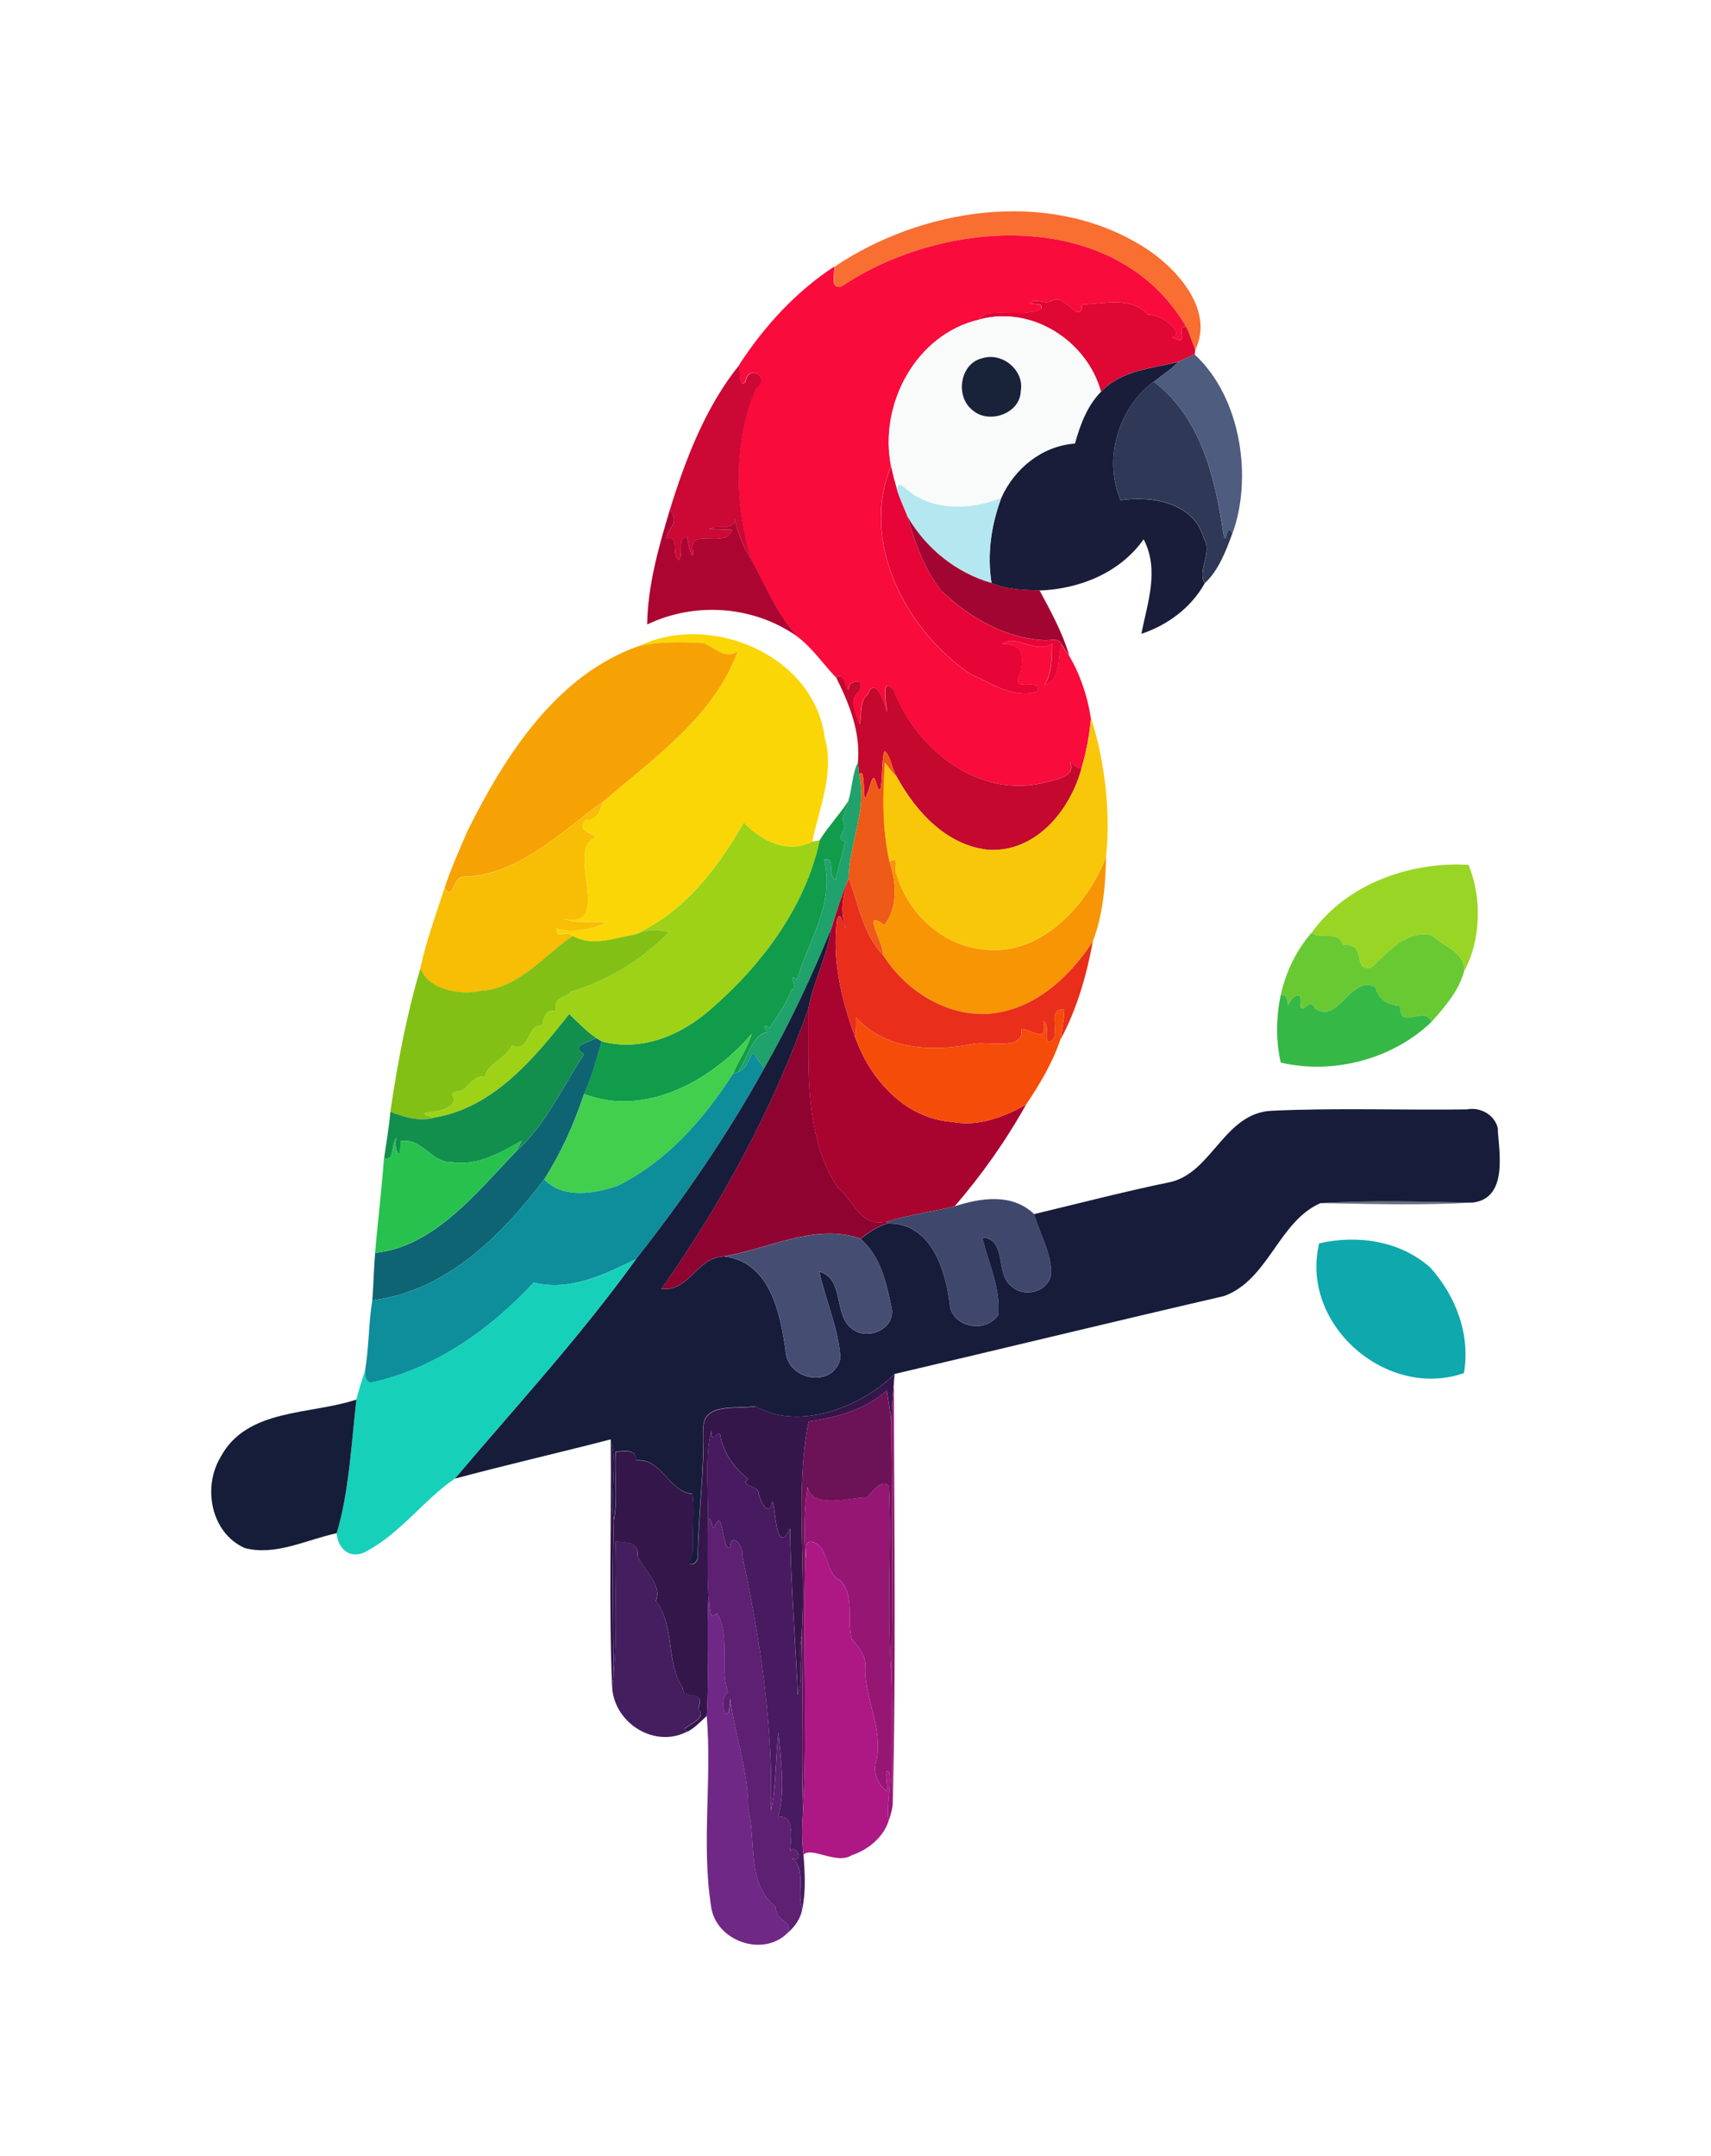 <svg xmlns="http://www.w3.org/2000/svg" viewBox="3.984 -70 567.031 714.255"> <svg xmlns="http://www.w3.org/2000/svg" id="Layer_2" dataName="Layer 2" viewBox="0 0.004 170.468 229.238" height="574.255" width="427.031" y="0" x="73.984" preserveAspectRatio="xMinYMin" style="overflow: visible;"><path class="cls-49" d="M82.45,7.34c11.49-7.73,28.06-10.37,40.45-2.9,4.53,2.68,9.96,8.48,7.27,13.91-.38-1.01-.74-2.03-1.16-3.02C119.77-.55,96.9.8,83.29,10.01c-1.46.14-.72-1.7-.84-2.68Z" style="fill: #f86f31;"></path><path class="cls-38" d="M83.29,10.01C96.9.8,119.77-.55,129.01,15.33c-1.72-.5.76,2.71-1.89,1.35,1.82-.51-1.45-3.14-3.2-3.01-2.28-2.48-5.81-1.41-8.71-1.35-.3,2.95-2.25-1.59-4.07-.48-.92.57-1.97-.48-2.86.29.46.27,1.67-.07,1.53.72-1.85,1.4-7.64-.35-8.18,1.47-8.39,1.9-13.35,11.21-11.7,19.4-4.13,9.91,1.87,21.66,10.5,27.48,2.78,1.22,5.67,3.3,8.83,2.34.78-2.18-3.81.51-2.21-2.53.56-2.64.07-3.8-2.46-3.82,2.05-1.31,4.27,1.42,6.64-.02-.08,1.14.12,3.8-1,5.46,2.36-.53,1.64-4.11,2.27-5.32.33.48.64.98.99,1.46,1.49,2.52,2.45,5.42,2.89,8.31-.21,2.23-.61,4.45-1.26,6.59-.67.06-1.06-.54-1.54-.9.9,1.92-1.68,2.35-3.04,2.7-8.87,2.4-17.21-4.21-20.28-12.12-1.7-2.04-1,1.72-.86,2.89-.43-1.2-1.47-4.93-2.59-2.34-1.13.96-.7,2.64-1.03,3.93-.54-1.29-1.52-3.18-.21-4.23.54-.54.58-2.15-1.13-1.05-.38,2.38-.45-2.09-1.78-.89-1.67-1.74-3.13-3.93-5.15-5.43-2.72-2.97-4.2-6.74-6.11-10.22-2.18-7.3-2.39-15.49.63-22.57,2.07-1.59-1.11-3.23-1.34-.97-.91,1.19-.78-1.5-.81-2.22,3.26-5,7.48-9.64,12.54-12.93.12.98-.62,2.82.84,2.68Z" style="fill: #f90b3c;"></path><path class="cls-43" d="M108.29,12.13c.88-.76,1.93.28,2.86-.29,1.82-1.12,3.77,3.43,4.07.48,2.9-.06,6.43-1.13,8.71,1.35,1.75-.14,5.02,2.5,3.2,3.01,2.65,1.36.17-1.84,1.89-1.35.42.99.78,2.01,1.16,3.02-.02.14-.06.44-.08.58-.74.3-1.47.63-2.18.99-3.58.88-7.53,1.11-10.21,3.95-1.84-6.76-9.19-11.44-16.06-9.57.54-1.82,6.33-.06,8.18-1.47.14-.79-1.07-.44-1.53-.72Z" style="fill: #df0734;"></path><path class="cls-15" d="M101.65,14.31c6.87-1.87,14.22,2.81,16.06,9.57-1.84,1.89-2.74,4.36-3.43,6.84-4.36.3-8.02,3.31-9.76,7.22-3.95,1.57-9.02,1.78-12.43-1.08-.49-.37-1.09-1.18-1.39-.19-.29-.97-.56-1.95-.74-2.94-1.65-8.19,3.31-17.51,11.7-19.4ZM102.07,19.42c-3.04.64-3.69,5.08-1.35,6.88,2.12,1.9,6.29.48,6.37-2.49.53-2.74-2.42-5.18-5.02-4.39Z" style="fill: #f9fafa;"></path><path class="cls-34" d="M127.92,19.93c.71-.37,1.43-.69,2.18-.99,6.27,5.8,7.63,16.52,5,23.67-.86-1.69-.73,2.27-1.21-.1-1.07-7.31-2.96-15.22-9.19-19.97,1.08-.86,2.28-1.59,3.23-2.61Z" style="fill: #4d5c7f;"></path><path class="cls-4" d="M102.07,19.42c2.61-.8,5.55,1.65,5.02,4.39-.08,2.97-4.25,4.39-6.37,2.49-2.34-1.79-1.69-6.23,1.35-6.88Z" style="fill: #182239;"></path><path class="cls-11" d="M117.71,23.88c2.68-2.84,6.63-3.07,10.21-3.95-.95,1.02-2.15,1.75-3.23,2.61-4.71,3.46-6.68,10.25-4.39,15.67,4.23-.63,9.69.36,11.01,5.02,1.21,1.92-.92,4.2.12,5.97-1.78,3.21-4.92,5.54-8.38,6.68.81-4.12,2.42-8.45.3-12.5-3.12,4.43-8.48,6.58-13.76,6.77-2.14-.07-4.36-.12-6.36-.98-.61-3.8-.05-7.65,1.28-11.23,1.73-3.9,5.4-6.91,9.76-7.22.69-2.48,1.59-4.95,3.43-6.84Z" style="fill: #191d39;"></path><path class="cls-40" d="M60.68,39.46c2.08-6.73,4.78-13.72,9.23-19.19.02.72-.11,3.4.81,2.22.23-2.27,3.41-.63,1.34.97-3.02,7.08-2.81,15.27-.63,22.57-1.22-1.89-1.99-4.1-2.39-6.3.92,2.99-1.77,1.55-3.18,2.28,1,.05,2.07.08,3.08.13-.99,2.69-5.9-.6-5.2,2.88-.04,1.93-.85-1.97-.73-1.98-1.51.09-.43,2.18-1.16,3.11-1.07-.85.21-3.43-1.64-2.87.11-1.46,1.91-1.89.47-3.81Z" style="fill: #cc0835;"></path><path class="cls-51" d="M120.3,38.2c-2.29-5.42-.32-12.21,4.39-15.67,6.23,4.75,8.12,12.67,9.19,19.97.48,2.37.35-1.6,1.21.1-.84,2.32-1.84,4.92-3.65,6.59-1.04-1.77,1.09-4.05-.12-5.97-1.32-4.66-6.79-5.66-11.01-5.02Z" style="fill: #303858;"></path><path class="cls-18" d="M100.45,61.2c-8.64-5.83-14.64-17.58-10.5-27.48.19.99.46,1.97.74,2.94.36,1.3.97,2.5,1.45,3.76.93,3.44,2.25,6.97,4.51,9.86,3.72,3.49,8.47,6.25,13.68,6.46.76.01,1.83-.37,2.19.57-.64,1.21.08,4.79-2.27,5.32,1.12-1.66.92-4.32,1-5.46-2.36,1.44-4.59-1.29-6.64.02,2.53.01,3.02,1.18,2.46,3.82-1.6,3.04,2.99.36,2.21,2.53-3.16.96-6.05-1.12-8.83-2.34Z" style="fill: #e60536;"></path><path class="cls-44" d="M90.69,36.66c.3-.98.9-.17,1.39.19,3.42,2.86,8.48,2.65,12.43,1.08-1.33,3.58-1.89,7.43-1.28,11.23-4.67-1.34-8.66-4.56-11.09-8.74-.48-1.26-1.09-2.46-1.45-3.76Z" style="fill: #b4e7f0;"></path><path class="cls-7" d="M60.68,39.46c1.44,1.92-.36,2.35-.47,3.81,1.85-.56.57,2.02,1.64,2.87.74-.94-.35-3.02,1.16-3.11-.13.01.69,3.91.73,1.98-.7-3.48,4.22-.19,5.2-2.88-1.02-.05-2.08-.08-3.08-.13,1.41-.74,4.1.71,3.18-2.28.4,2.2,1.16,4.41,2.39,6.3,1.91,3.48,3.39,7.24,6.11,10.22-5.76-4.08-13.53-4.64-19.87-1.59.08-5.17,1.52-10.27,3.01-15.19Z" style="fill: #ad0531;"></path><path class="cls-21" d="M96.65,50.28c-2.26-2.89-3.57-6.42-4.51-9.86,2.44,4.19,6.42,7.4,11.09,8.74,2,.86,4.21.91,6.36.98,1.48,2.78,3.04,5.59,3.93,8.62-.35-.47-.67-.97-.99-1.46-.37-.94-1.43-.56-2.19-.57-5.2-.21-9.96-2.96-13.68-6.46Z" style="fill: #a30532;"></path><path class="cls-33" d="M56.68,57.46c9.32-4.45,23.07,1.15,24.49,12.17,1.34,4.67-.83,9.58-1.65,13.73-3.21,1.71-6.84-.13-9.05-2.53-3.48,6.07-7.89,11.87-14.47,14.83-2.7.45-5.6,1.65-8.2.18-.56-.88-2.35.55-2.1-1.02,2.08.64,4.61.12,6.56-.71-1.87-.36-3.85.21-5.66-.57,6.85,1.48.02-9.38,4.29-10.76-.32-.61-2.75-.67-1.34-2.37,1.51.29,1.88-1.29,2.35-2.38,6.65-5.71,14.62-11.25,17.72-19.79-1.58,1.05-3.03-.47-4.41-1.11-2.89-.18-5.69-.22-8.54.34Z" style="fill: #fbd607;"></path><path class="cls-39" d="M56.68,57.46c2.84-.56,5.65-.52,8.54-.34,1.38.64,2.83,2.16,4.41,1.11-3.1,8.54-11.07,14.08-17.72,19.79-5.71,4.07-11.08,9.74-18.58,10-1.3-.11-1.39,3.37-2.46,1.46.86-2.59,1.97-5.09,3.06-7.59,4.94-9.93,11.82-20.68,22.77-24.44Z" style="fill: #f6a205;"></path><path class="cls-30" d="M82.68,61.66c1.33-1.21,1.4,3.27,1.78.89,1.72-1.1,1.67.5,1.13,1.05-1.31,1.06-.32,2.94.21,4.23.33-1.29-.1-2.97,1.03-3.93,1.12-2.59,2.16,1.14,2.59,2.34-.13-1.16-.83-4.93.86-2.89,3.07,7.91,11.41,14.53,20.28,12.12,1.36-.35,3.94-.78,3.04-2.7.48.36.87.95,1.54.9-1.51,5.53-5.99,11.1-12.25,10.78-5.54-.52-9.64-5-12.18-9.63-.63-.96-.85-2.94-1.62-3.42-.56.69-.11,7.58-1.13,4.16-.47-1.79-.79.8-1.18,1.45-.69,2.55-.1-4.13-1.05-2.45-.07-.56-.13-1.11-.18-1.67.38-3.98-1.15-7.8-2.88-11.24Z" style="fill: #c4082e;"></path><path class="cls-14" d="M116.41,67.08c1.83,5.6,2.61,12.8,1.97,18.22-2.09,5.87-8.37,13.29-16.14,12.32-5.49-.46-10.08-4.77-11.6-9.94-.44-.79.52-2.58-.92-1.65-.97-4.34-.91-8.76-.61-13.17.5.68,1.01,1.35,1.6,1.96,2.54,4.64,6.64,9.11,12.18,9.63,6.26.32,10.74-5.25,12.25-10.78.65-2.15,1.05-4.36,1.26-6.59Z" style="fill: #f9c709;"></path><path class="cls-9" d="M89.1,71.41c.77.48.99,2.45,1.62,3.42-.59-.61-1.1-1.28-1.6-1.96-.31,4.41-.36,8.84.61,13.17,1.04,3.04,1,6.15-.66,8.34-3.2-2.25-.08,2.25-.19,3.99-2.63-2.75-3.26-6.76-4.56-10.2.1-4.57,2.42-8.93,1.42-13.6.95-1.68.36,5,1.05,2.45.39-.64.72-3.24,1.18-1.45,1.01,3.42.57-3.47,1.13-4.16Z" style="fill: #ee5a17;"></path><path class="cls-1" d="M84.28,77.99c.51-1.64.56-3.86,1.28-5.09.04.56.11,1.11.18,1.67,1,4.67-1.32,9.03-1.42,13.6-.91,2.22-1.63,4.5-2.33,6.8-2.58,6.3-5.47,12.47-8.85,18.4-.48-.7-.96-1.4-1.45-2.08-.62.88-.85,2.17-1.99,2.55,1.19-1.63,1.94-5.14,3.82-5.23-.38-.69-.52-1.19.36-.6,1.02-1.63,2.27-3.18,2.86-5.03,1.11-.07-.72-2.65.75-1.3,1.68-5.73,4.96-9.79,3.6-15.91,1.6-.42.33,2.07,1.52,2.64.37-1.72.89-3.39,1.27-5.1-1.5-.05.2-1.42-.15-2.24-.56-1.06.48-2.01.55-3.07Z" style="fill: #1fa26c;"></path><path class="cls-41" d="M33.32,88.04c7.5-.26,12.87-5.93,18.58-10-.47,1.08-.83,2.67-2.35,2.38-1.41,1.7,1.02,1.76,1.34,2.37-4.27,1.39,2.56,12.25-4.29,10.76,1.8.78,3.78.21,5.66.57-1.96.82-4.49,1.35-6.56.71-.25,1.57,1.54.14,2.1,1.02-3.87,2.64-7.15,7-12.26,7.27-2.68.61-6.95-.21-7.87-3.01.76-3.61,2.06-7.09,3.19-10.6,1.08,1.91,1.17-1.57,2.46-1.46Z" style="fill: #f8bd05;"></path><path class="cls-10" d="M80.49,83.18c1.1-1.8,2.66-3.4,3.79-5.19-.06,1.06-1.11,2.01-.55,3.07.35.82-1.35,2.19.15,2.24-.38,1.71-.9,3.38-1.27,5.1-1.19-.57.08-3.06-1.52-2.64,1.36,6.12-1.92,10.18-3.6,15.91-1.47-1.34.36,1.24-.75,1.3-.59,1.84-1.84,3.4-2.86,5.03-.88-.59-.73-.09-.36.6-1.88.09-2.63,3.6-3.82,5.23-.18.07-.53.21-.7.28.73-1.82,1.96-3.41,2.49-5.32-5.31,6.19-14.04,11.05-22.19,7.94,1.04-2.26,1.66-4.62,2.33-6.97,5.2,1.43,10.48-.77,14.36-4.17,6.76-5.83,12.6-13.54,14.49-22.41Z" style="fill: #119c4b;"></path><path class="cls-5" d="M56,95.66c6.58-2.96,10.99-8.75,14.47-14.83,2.21,2.4,5.84,4.24,9.05,2.53l.98-.18c-1.9,8.87-7.73,16.58-14.49,22.41-3.88,3.4-9.16,5.6-14.36,4.17-.17-.11-.52-.31-.7-.42-1.33-.91-2.43-2.08-3.58-3.18-4.63,5.88-10.05,12.42-17.86,13.7-4.15-1.15,2.61-.04,2.63-2.54-.92-1.07.76-.72,1.33-1.24.81-.73,1.52-1.82,2.77-1.67.24-1.72,2.78-2.34,3.53-4.09,2.5,1.04,1.91-2.87,4.02-2.65.22-1.09.41-2.29,1.87-1.86-.43-2.08,1.09-1.58,1.89-2.61,4.77-1.35,9.56-4.26,13.04-7.93-1.95-.19-2.25-.52-4.59.39Z" style="fill: #9ed217;"></path><path class="cls-2" d="M102.25,97.63c7.77.97,14.04-6.45,16.14-12.32-.07,3.76-.41,7.74-1.76,11.25-3.23,4.98-8.23,9.46-14.49,9.6-5.4.04-10.41-3.32-13.26-7.79.11-1.74-3.01-6.24.19-3.99,1.66-2.19,1.69-5.3.66-8.34,1.44-.93.48.86.92,1.65,1.52,5.17,6.11,9.48,11.6,9.94Z" style="fill: #f79505;"></path><path class="cls-13" d="M145.58,95.41c4.61-6.45,13-9.43,20.74-8.98,1.84,4.32,1.65,10.06-.58,14.09.26-2.5-2.7-3.28-4.26-4.75-3.26-.88-5.77,2.19-7.98,4.23-2.8.54-.28-3.08-3.76-3.03-.68-1.92-2.86-.59-4.16-1.56Z" style="fill: #99d525;"></path><path class="cls-16" d="M82,94.96c.7-2.29,1.42-4.58,2.33-6.8-.73,2.19-1.26,4.39-.38,6.63-.44-.39-.64-2.37-1.15-1.22-.72,5.29.57,10.71,2.39,15.65,1.97,5.6,6.63,10.8,12.88,11.21,3.4.67,6.76-.66,9.7-2.25-2.66,4.78-5.86,9.28-9.43,13.42-2.97.7-5.99,1.09-8.9,2-3.66.89-4.33-2.84-6.55-4.47-4.55-7.03-3.8-15.66-3.9-23.63.65-3.62,2.49-6.94,3-10.53Z" style="fill: #a9032f;"></path><path class="cls-6" d="M84.32,88.17c1.3,3.44,1.92,7.45,4.56,10.2,2.84,4.47,7.85,7.82,13.26,7.79,6.26-.14,11.26-4.62,14.49-9.6-.81,4.46-2.12,9-4.28,12.98.17-1.31.47-2.62.51-3.94-2.46-.36-.41,3.08-1.69,4.12-1.35.56-.04-2.09-1.07-2.62.64,3.14-1.68,1.01-2.95,1.03.55,3.06-4.87,1.5-6.49,2.01-5.3,1.04-11.5.77-15.35-3.54.03.88.02,1.75-.12,2.62-1.82-4.94-3.11-10.36-2.39-15.65.51-1.15.71.83,1.15,1.22-.88-2.24-.36-4.43.38-6.63Z" style="fill: #e92e1c;"></path><path class="cls-31" d="M56,95.66c2.34-.91,2.64-.58,4.59-.39-3.47,3.67-8.27,6.58-13.04,7.93-.8,1.03-2.33.53-1.89,2.61-1.46-.42-1.65.77-1.87,1.86-2.11-.22-1.52,3.69-4.02,2.65-.75,1.75-3.29,2.38-3.53,4.09-1.24-.15-1.96.93-2.77,1.67-.57.52-2.25.16-1.33,1.24-.02,2.5-6.79,1.39-2.63,2.54-1.99.55-3.96-.07-5.81-.79.94-6.39,2.13-12.78,3.98-18.98.93,2.8,5.2,3.62,7.87,3.01,5.1-.27,8.39-4.63,12.26-7.27,2.6,1.47,5.5.27,8.2-.18Z" style="fill: #83c016;"></path><path class="cls-29" d="M145.58,95.41c1.3.96,3.48-.36,4.16,1.56,3.48-.05.96,3.57,3.76,3.03,2.21-2.04,4.72-5.11,7.98-4.23,1.56,1.47,4.52,2.25,4.26,4.75-.68,2.58-2.55,4.71-4.29,6.67-.97-2.32-4.25,1.28-4.16-2.09-1.61-.16-2.78-.74-3.29-2.49-3.17-1.74-4.92,4.95-7.93,2.83-.68-1.67-1.41.61-1.96-.26.43-2.73-1.32-1.19-1.62-.16-.13-.65-.13-1.47-.99-1.4.65-3.01,2.05-5.9,4.08-8.22Z" style="fill: #69c932;"></path><path class="cls-37" d="M146.07,105.44c3,2.13,4.76-4.57,7.93-2.83.51,1.75,1.68,2.33,3.29,2.49-.09,3.37,3.19-.23,4.16,2.09-5.17,4.96-13.02,7.01-19.96,5.39-.67-2.94-.61-6.02,0-8.95.87-.07.87.74.99,1.4.3-1.03,2.04-2.57,1.62.16.55.86,1.28-1.41,1.96.26Z" style="fill: #36b847;"></path><path class="cls-8" d="M59.54,142.51c8.09-11.45,14.74-23.82,19.45-37.02.11,7.97-.64,16.6,3.9,23.63,2.22,1.63,2.88,5.36,6.55,4.47v.25c-1.34.39-2.46,1.18-3.54,2.03-5.92-2.12-12.14,1.34-18.06,2.32-3.74.2-4.47,4.65-8.31,4.32Z" style="fill: #8f0330;"></path><path class="cls-48" d="M111.16,109.72c1.28-1.05-.77-4.49,1.69-4.12-.04,1.33-.34,2.63-.51,3.94-1.05,3.08-2.77,5.98-4.57,8.64-2.94,1.59-6.3,2.92-9.7,2.25-6.25-.41-10.91-5.6-12.88-11.21.14-.87.14-1.75.12-2.62,3.85,4.31,10.04,4.58,15.35,3.54,1.62-.5,7.04,1.05,6.49-2.01,1.26-.02,3.59,2.11,2.95-1.03,1.03.53-.28,3.19,1.07,2.62Z" style="fill: #f64c0a;"></path><path class="cls-25" d="M29.5,119.86c7.81-1.28,13.23-7.81,17.86-13.7,1.15,1.11,2.26,2.27,3.58,3.18-.98.52-3.53,1.03-1.61,2.1-2.8,4.31-5.15,9.46-8.97,12.85.24-.45.47-.9.69-1.36-2.82,1.61-5.89,3.36-9.28,2.82-2.7.07-3.94-3.33-6.74-2.77.08,3.51-1.04.53-.5-.47-.78.7-.24,3.25-1.66,2.69.3-2.04.65-4.07.83-6.12,1.84.71,3.82,1.33,5.81.79Z" style="fill: #128f4d;"></path><path class="cls-35" d="M49.31,116.73c8.15,3.11,16.88-1.75,22.19-7.94-.53,1.91-1.76,3.5-2.49,5.32-3.84,6.01-8.81,11.63-15.32,14.81-3.07,1.01-7.17,1.71-9.63-.91,2.23-3.51,3.96-7.32,5.26-11.27Z" style="fill: #42cf4d;"></path><path class="cls-42" d="M49.33,111.45c-1.92-1.08.63-1.58,1.61-2.1.18.1.53.31.7.42-.67,2.35-1.29,4.71-2.33,6.97-1.3,3.95-3.03,7.76-5.26,11.27-5.62,7.44-13.03,14.83-22.74,16,.17-2.09.19-4.18.38-6.26,7.85-.83,13.47-8.06,18.67-13.45,3.82-3.39,6.17-8.54,8.97-12.85Z" style="fill: #0e6472;"></path><path class="cls-22" d="M69.7,113.83c1.15-.38,1.37-1.67,1.99-2.55.49.69.97,1.39,1.45,2.08-4.92,8.88-10.68,17.26-16.96,25.22-4.18,2.03-8.72,4.3-13.52,3.09-5.74,6.19-13.01,11.33-21.34,13.2-.92.15-.96-.84-.98-1.5.54-3.1.46-6.26.97-9.36,9.71-1.17,17.11-8.56,22.74-16,2.46,2.62,6.56,1.92,9.63.91,6.51-3.18,11.48-8.8,15.32-14.81.17-.07.52-.21.7-.28Z" style="fill: #0d8e9a;"></path><path class="cls-32" d="M22.86,125.2c1.41.56.87-1.99,1.66-2.69-.54,1,.58,3.98.5.47,2.8-.56,4.04,2.84,6.74,2.77,3.39.54,6.46-1.21,9.28-2.82-.21.46-.45.91-.69,1.36-5.19,5.39-10.82,12.62-18.67,13.45.35-4.19.88-8.36,1.17-12.55Z" style="fill: #27c24e;"></path><path class="cls-36" d="M98.35,131.59c3.47-1.13,7.61-1.76,10.51,1.02.73,2.6,2.3,5.08,2.27,7.89-.38,2.44-3.59,3.23-5.28,1.63-2.18-1.67-.53-6.21-3.85-6.45.81,3.38,2.42,6.66,2.13,10.22-1.58,2.55-6.18,1.73-6.44-1.41-.53-4.58-2.55-10.83-8.24-10.64v-.25c2.91-.91,5.93-1.3,8.9-2Z" style="fill: #3f486c;"></path><path class="cls-47" d="M146.74,131.16c6.68-.42,13.4-.2,20.1-.07-6.69.4-13.41.19-20.1.07Z" style="fill: #6a6f7f;"></path><path class="cls-3" d="M170.22,121.61v-.27c-.35-1.82-2.32-2.93-4.11-2.57-8.6.12-17.22-.22-25.81.18-6.25.28-7.84,8.06-13.32,9.41-6.07,1.25-12.09,2.81-18.12,4.26.73,2.6,2.3,5.08,2.27,7.89-.38,2.44-3.59,3.23-5.28,1.63-2.18-1.67-.53-6.21-3.85-6.45.81,3.38,2.42,6.66,2.13,10.22-1.58,2.55-6.18,1.73-6.44-1.41-.53-4.58-2.55-10.83-8.24-10.64-1.34.39-2.46,1.18-3.54,2.03,2.6,2.28,3.39,5.7,4.06,8.94.76,2.9-3.13,4.62-5.18,2.96-2.53-1.85-.99-6.71-4.34-7.56.83,3.82,2.57,7.57,2.79,11.48-.98,4.06-7.22,2.91-7.27-1.21-.75-5.01-2.08-11.51-8.12-12.3-3.74.2-4.47,4.65-8.31,4.32,8.09-11.45,14.74-23.82,19.45-37.02.65-3.62,2.49-6.94,3-10.53-2.58,6.3-5.47,12.47-8.85,18.4-4.92,8.88-10.68,17.26-16.96,25.22-7.33,10.19-15.88,19.48-23.97,29.02,6.85-1.84,13.77-3.42,20.63-5.2.95,2.93-.07,7.31.41,10.68.56-2.98.04-6.05.25-9.06,1.13-.05,2.72-.43,2.7,1.15,3.44-.36,4.28,4.18,7.46,4.43.3,2.51-.05,5.06.08,7.58-1.35,2.86.84,1.56.63.61.07-5.69.88-11.35.72-17.01.08-3.32,4.64-2.36,6.88-2.77,6.07,3.5,14.45-.26,18.44-4.26,14.52-3.41,29.03-6.94,43.57-10.3,5.88-2.12,7.22-9.87,12.76-12.29,6.68-.42,13.4-.2,20.1-.07,4.61-.52,3.61-6.28,3.37-9.48Z" style="fill: #171c3a;"></path><path class="cls-27" d="M67.85,138.2c5.92-.98,12.14-4.44,18.06-2.32,2.6,2.28,3.39,5.7,4.06,8.94.76,2.9-3.13,4.62-5.18,2.96-2.53-1.85-.99-6.71-4.34-7.56.83,3.82,2.57,7.57,2.79,11.48-.98,4.06-7.22,2.91-7.27-1.21-.75-5.01-2.08-11.51-8.12-12.3Z" style="fill: #454e72;"></path><path class="cls-46" d="M146.56,136.49c5.07-1.17,10.7-.35,14.69,3.17,3.4,3.77,5.35,8.85,4.48,13.98-10.19,3.58-21.73-6.4-19.16-17.14Z" style="fill: #0fa8ad;"></path><path class="cls-23" d="M42.67,141.67c4.8,1.21,9.34-1.06,13.52-3.09-7.33,10.19-15.88,19.48-23.97,29.02-4.09,2.81-7.08,7.09-11.49,9.5-2.09,1.34-3.99-.02-4.13-2.3,1.64-5.46,1.93-11.84,2.61-17.68.31-1.28.73-2.52,1.13-3.77.03.66.06,1.65.98,1.5,8.33-1.87,15.61-7.01,21.34-13.2Z" style="fill: #17d0ba;"></path><path class="cls-50" d="M71.98,158.02c6.07,3.5,14.45-.26,18.44-4.26-.05.39-.08.79-.11,1.19-.19,1.75-.31,3.51-.31,5.28-.18-1.44-.39-2.86-.62-4.29-2.88,2.57-6.64,3.58-10.34,4.1-1.86,9.27-.29,18.88-.93,28.27-.61,2.56.32,5.46-.49,7.9-.34-7.34-.96-14.66-1.04-22.02-1.96,3.98-1.9-3.09-2.37-3.62-.36,2.37-1.61.09-1.8-1.12-.08-.91-2.56-.88-1.38-1.79-1.74-1.39-3.05-3.18-3.61-5.34-.12-1.95-1.35,1.31-1.22-1.09-.91,2.77-.42,7.96-.47,11.63-.07,3.43-.1,6.86.05,10.3-.26,5.27.1,10.55-.22,15.82-.78.7-1.51,1.5-2.43,2.02-1.95-.39,2.99-1.35,1.27-2.97,1.17-2.72-1.93-.9-2.04-2.8-2.23-3.23-.96-8.1-3.54-11.44.91-2.11-1.61-4.05-2.43-5.96.25-1.95-1.62-1.76-2.87-1.93-.22,5.9.3,11.83-.27,17.72-.08-6.83-.18-13.67.02-20.5.56-2.98.04-6.05.25-9.06,1.13-.05,2.72-.43,2.7,1.15,3.44-.36,4.28,4.18,7.46,4.43.3,2.51-.05,5.06.08,7.58-1.35,2.86.84,1.56.63.61.07-5.69.88-11.35.72-17.01.08-3.32,4.64-2.36,6.88-2.77Z" style="fill: #34164b;"></path><path class="cls-45" d="M90,160.23c0-1.77.12-3.53.31-5.28.02,18.55.31,37.12-.15,55.66-.23-5.67.01-11.34-.17-17.01.11-11.12.12-22.25,0-33.37Z" style="fill: #951773;"></path><path class="cls-24" d="M79.03,160.04c3.71-.52,7.46-1.53,10.34-4.1.23,1.42.44,2.85.62,4.29.11,11.12.1,22.25,0,33.37-.65-8.31.05-16.69-.33-25-.87-1.09-2.22.75-2.89,1.46-2.01-.03-7.19,1.7-7.89-1.36-.49,3.15-.44,6.35-.28,9.53-.36,11.12.28,22.28-.3,33.37-.27-7.76.04-15.53-.19-23.29.64-9.39-.93-19,.93-28.27Z" style="fill: #6c1257;"></path><path class="cls-20" d="M1.26,164.71c3.47-6.44,11.86-5.53,17.95-7.57-.68,5.83-.97,12.22-2.61,17.68-4.01.85-8.06,3.03-12.16,1.96-4.51-2.01-5.61-8.08-3.18-12.07Z" style="fill: #161d39;"></path><path class="cls-19" d="M65.72,172.86c.04-3.67-.44-8.86.47-11.63-.13,2.39,1.1-.86,1.22,1.09.56,2.16,1.87,3.96,3.61,5.34-1.18.9,1.3.87,1.38,1.79.19,1.2,1.44,3.49,1.8,1.12.47.53.42,7.6,2.37,3.62.09,7.36.7,14.68,1.04,22.02.81-2.44-.12-5.34.49-7.9.23,7.76-.08,15.52.19,23.29-.14,1.9-.18,3.83.06,5.73.19,2.38.33,4.8-.15,7.16-.84-2.12.65-5.17-1.4-6.72,1.78.81.56-2.07-.24-.89.15-1.46.65-5.06-1.59-4.49,1.06-3.6.34-7.74.07-11.26-.38,3.46-.31,7.14-.99,10.48.3-11.38-1.41-22.73-3.81-33.83.29-1.28-1.56-3.26-1.57-1.04-1.2.45-.84-5.51-2.07-2.86-.4.96-.17-.99-.88-1.02Z" style="fill: #481a5f;"></path><path class="cls-50" d="M52.85,162.41c.95,2.93-.07,7.31.41,10.68-.2,6.83-.1,13.67-.02,20.5-.06.54-.13,1.08-.2,1.63-.47-10.92-.07-21.88-.19-32.81Z" style="fill: #34164b;"></path><path class="cls-45" d="M86.77,170.05c.67-.71,2.02-2.55,2.89-1.46.38,8.31-.31,16.69.33,25,.19,5.67-.06,11.34.17,17.01-.06.77-.28,1.51-.54,2.24-.33-2.13.37-4.28.09-6.41-.86-.86-.08,2-.34,2.54-1.25-1.06-1.94-2.59-1.33-4.25.74-4.09-1.46-7.82-1.53-11.84.32-1.66-.8-2.91-1.77-4.04-.72-2.51.43-5.68-1.49-7.75-2.07-.87-1.4-4.22-3.57-5.07-1.37-.47-.86,1.31-1.08,2.19-.16-3.18-.21-6.38.28-9.53.7,3.06,5.88,1.33,7.89,1.36Z" style="fill: #951773;"></path><path class="cls-28" d="M65.72,172.86c.71.03.48,1.98.88,1.02,1.23-2.65.87,3.31,2.07,2.86.02-2.22,1.86-.24,1.57,1.04,2.41,11.1,4.12,22.45,3.81,33.83.69-3.34.61-7.01.99-10.48.27,3.52.99,7.67-.07,11.26,2.25-.57,1.75,3.03,1.59,4.49.8-1.19,2.02,1.69.24.89,2.04,1.55.56,4.6,1.4,6.72-.21,1.25-.97,2.37-1.94,3.17.79-1.69-1.52-1.26-1.6-3.43-3.89-3.14-2.53-8.62-3.62-12.92.02-5.1-1.79-9.82-2.38-14.63-.1,4.45-1.87.35-.3-.87-1.12-3.31.35-7.42-1.45-10.41-1.18,1.21-.86-1.17-1.15-2.24-.15-3.43-.13-6.87-.05-10.3Z" style="fill: #5d2072;"></path><path class="cls-17" d="M53.51,175.87c1.25.17,3.12-.02,2.87,1.93.82,1.91,3.34,3.85,2.43,5.96,2.58,3.35,1.31,8.21,3.54,11.44.11,1.9,3.22.09,2.04,2.8,1.72,1.63-3.22,2.59-1.27,2.97-4.29,2.41-9.79-.94-10.08-5.77.06-.55.14-1.09.2-1.63.57-5.89.05-11.82.27-17.72Z" style="fill: #441e5e;"></path><path class="cls-26" d="M78.6,178.22c.22-.89-.29-2.66,1.08-2.19,2.18.85,1.51,4.2,3.57,5.07,1.92,2.08.77,5.24,1.49,7.75.98,1.13,2.1,2.37,1.77,4.04.07,4.02,2.27,7.75,1.53,11.84-.61,1.66.08,3.19,1.33,4.25.26-.55-.52-3.4.34-2.54.28,2.13-.42,4.28-.09,6.41-.71,2.21-2.74,3.84-4.89,4.56-1.97,1.27-5.3-1.18-6.38-.08-.24-1.91-.21-3.83-.06-5.73.58-11.09-.06-22.26.3-33.37Z" style="fill: #ad1885;"></path><path class="cls-12" d="M65.77,183.16c.29,1.07-.03,3.45,1.15,2.24,1.8,2.99.33,7.1,1.45,10.41-1.57,1.22.21,5.32.3.87.59,4.81,2.4,9.53,2.38,14.63,1.08,4.3-.27,9.79,3.62,12.92.08,2.17,2.39,1.74,1.6,3.43-3.23,3.29-9.51,1.12-10.14-3.47-1.3-8.29.13-16.84-.58-25.21.33-5.27-.04-10.55.22-15.82Z" style="fill: #702886;"></path></svg></svg>